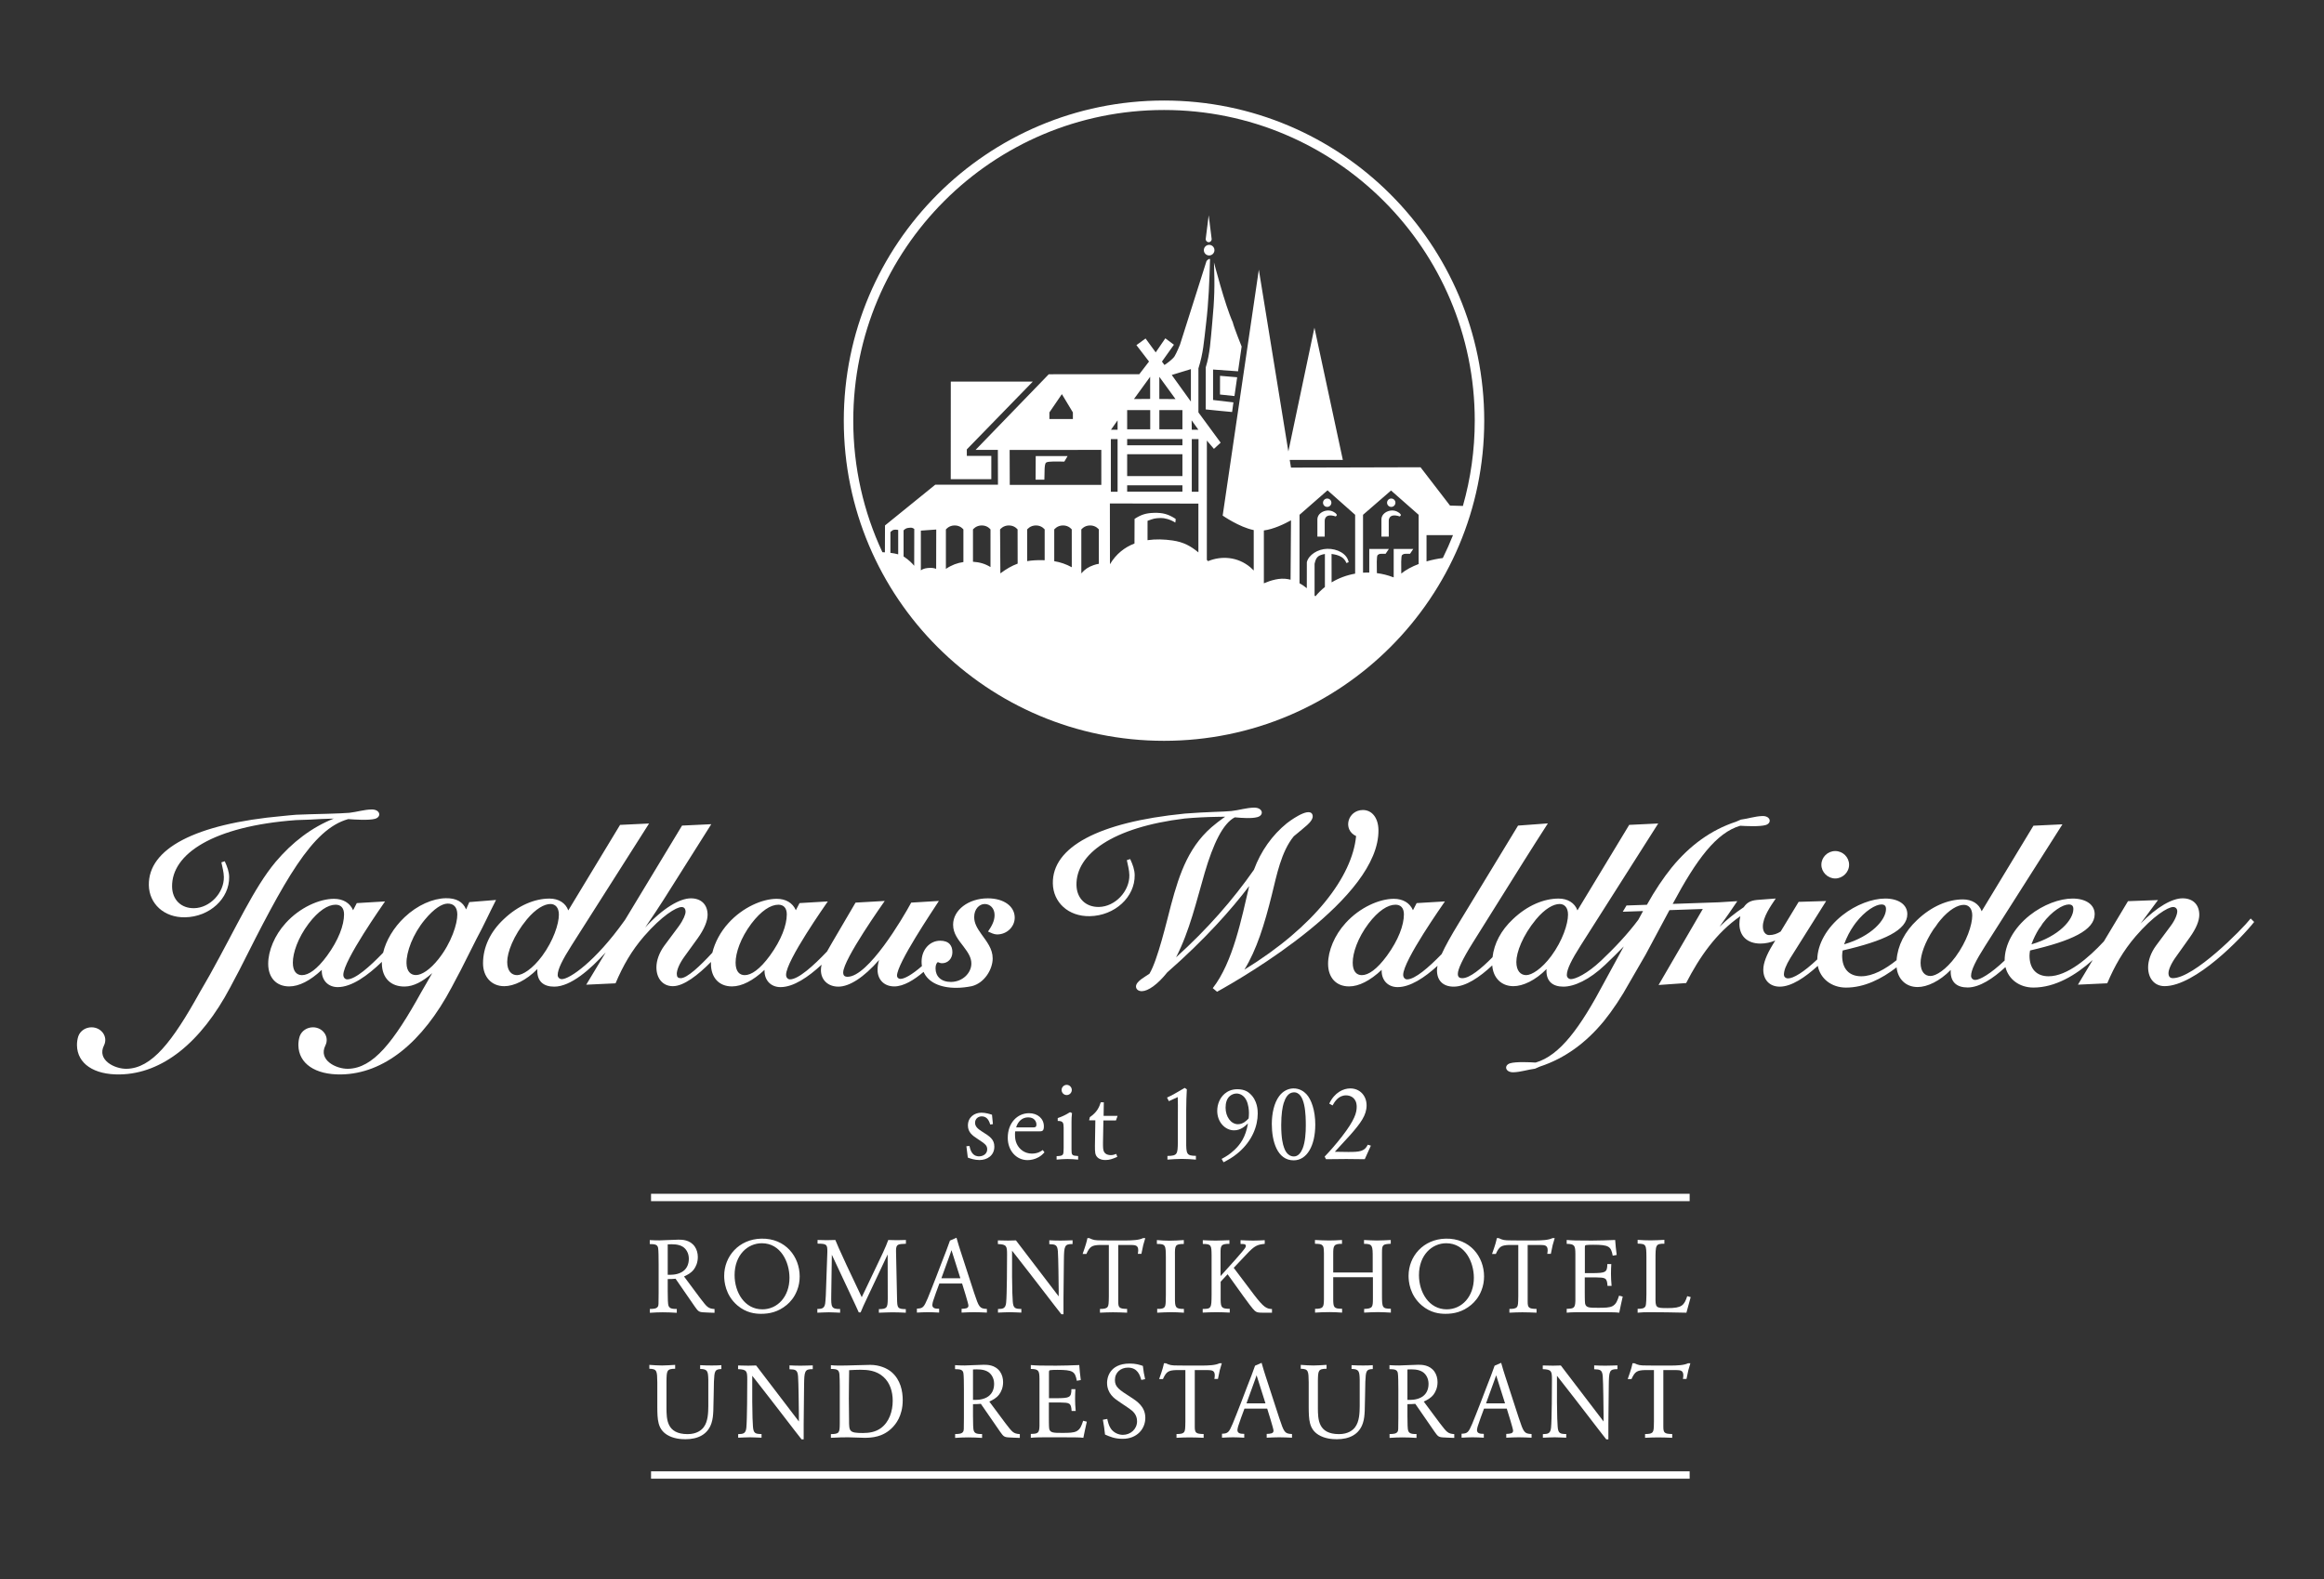 <?xml version="1.0" encoding="utf-8"?>
<!-- Generator: Adobe Illustrator 15.1.0, SVG Export Plug-In . SVG Version: 6.00 Build 0)  -->
<svg version="1.2" baseProfile="tiny" id="Ebene_1" xmlns="http://www.w3.org/2000/svg" xmlns:xlink="http://www.w3.org/1999/xlink"
	 x="0px" y="0px" width="362.879px" height="246.647px" viewBox="0 0 362.879 246.647" xml:space="preserve">
<rect x="0" y="0" width="362.879" height="246.647" fill="#333333" stroke="none"/>
<path fill="#FFFFFF" d="M216.581,78.516c0-0.361,0.293-0.654,0.655-0.654c0.36,0,0.654,0.293,0.654,0.654s-0.294,0.654-0.654,0.654
	C216.874,79.17,216.581,78.877,216.581,78.516 M218.693,80.323c0.013,0.1,0.164,0.08-0.123,0.336
	c-1.832-0.606-1.724,0.713-1.724,0.713v2.438h-1.144v-2.744c0.027-0.759,0.805-1.31,1.626-1.337
	C217.908,79.709,218.467,80.003,218.693,80.323 M208.691,80.323c0.015,0.1,0.166,0.08-0.121,0.336
	c-1.832-0.606-1.724,0.713-1.724,0.713v2.438h-1.144v-2.744c0.027-0.759,0.805-1.31,1.625-1.337
	C207.908,79.709,208.467,80.003,208.691,80.323 M206.581,78.516c0-0.361,0.293-0.654,0.653-0.654c0.362,0,0.655,0.293,0.655,0.654
	s-0.293,0.654-0.655,0.654C206.874,79.17,206.581,78.877,206.581,78.516 M166.7,71.23l-0.508,0.861c-0.988,0-2.535-0.086-2.85,0.158
	c-0.321,0.248-0.214,1.693-0.271,2.667h-1.368l0.019-3.683L166.7,71.23z M190.5,58.695l2.676,0.225l-0.422,2.935l-2.26-0.238
	L190.5,58.695z M187.974,39.071c0-0.457,0.37-0.828,0.827-0.828s0.827,0.371,0.827,0.828s-0.37,0.827-0.827,0.827
	S187.974,39.528,187.974,39.071 M189.555,40.984c0,0,1.702,6.607,2.929,9.336c0.191,0.832,1.39,3.802,1.39,3.802l-0.562,3.869
	l-3.898-0.276v4.757l3.178,0.372l-0.207,1.505c0,0-3.335-0.31-4.122-0.405l0.009-6.58c0.672-2.143,0.754-4.241,1.015-6.979
	C189.632,46.733,189.693,44.649,189.555,40.984 M189.187,37.267c0.055,0.264-0.137,0.529-0.404,0.561
	c-0.293,0.034-0.571-0.27-0.512-0.559l0.459-3.644L189.187,37.267z M161.27,59.595l-10.308,10.594l0.003,1.017h3.823v3.63h-6.335
	l0.008-15.24H161.27z M222.745,83.581v4.098c0.833-0.239,1.698-0.42,2.544-0.526c0.576-1.166,1.105-2.359,1.588-3.575
	L222.745,83.581z M137.783,86.246l0.39,0.02l0.015-4.201l7.846-6.361h9.793l-0.017-5.445h-3.472l11.42-11.806l14.135-0.009
	l1.519-1.979l-1.967-2.562l1.428-1.036l1.584,2.169l1.501-2.196l1.343,1.001l-1.871,2.629l0.391,0.536
	c0.182-0.101,1.276-0.874,1.579-1.36c0.308-0.493,0.842-1.8,0.842-1.8l4.14-13.054c0.063-0.147,0.532-0.524,0.556-0.271
	c-0.104,3.461-0.207,6.599-0.635,10.161c-0.326,2.737-0.408,4.407-1.177,6.854v0.545v6.332l3.471,4.725l-1.05,0.966l-1.102-1.292
	l-0.004,18.644l0.196,0.184c2.048-0.848,4.603-0.714,6.591,0.958c0.192,0.162,0.371,0.329,0.534,0.499V82.79
	c-2.256-0.452-4.849-2.265-4.849-2.265l5.646-38.406l4.611,28.39l4.07-19.334l4.437,20.656h-8.293l0.196,1.2l20.227-0.053
	l4.604,5.984l2.012,0.057c1.206-4.232,1.851-8.699,1.851-13.318c0-26.798-21.724-48.521-48.521-48.521s-48.521,21.723-48.521,48.521
	C133.232,73.045,134.863,80.007,137.783,86.246 M221.512,88.09v-7.688l-4.308-3.792l-4.375,3.792v9.043
	c0.324-0.022,0.648-0.029,0.975-0.022l0.001-3.689l3.058,0.003l-0.51,0.756c-0.988,0-0.899-0.035-1.231,0.186
	c-0.204,0.138-0.14,1.705-0.132,2.833c0.847,0.108,1.685,0.314,2.49,0.622l0.135,0.044l0.002-4.443l3.056,0.003l-0.507,0.756
	c-0.988,0-0.9-0.035-1.232,0.186c-0.193,0.129-0.146,1.701-0.134,2.899C219.51,88.996,220.457,88.492,221.512,88.09 M211.597,89.593
	v-9.191l-4.312-3.823l-4.371,3.823v10.691c0.405,0.223,0.78,0.484,1.136,0.772l0.005-4.059c0.274-1.139,1.699-2.059,3.185-2.092
	c1.539-0.034,3.1,0.75,3.347,2.092c-0.181,0.089-0.373,0.13-0.39,0.098c-0.053-0.253-0.217-0.437-0.315-0.551
	c-0.253-0.298-0.511-0.42-0.827-0.56c-0.418-0.186-1.14-0.274-1.14-0.274l0.007,4.438C209.042,90.284,210.295,89.824,211.597,89.593
	 M201.514,90.54l0.068-9.275c-1.093,0.603-2.751,1.392-4.237,1.582v8.256c1.057-0.452,2.469-0.9,3.764-0.65
	C201.248,90.478,201.382,90.507,201.514,90.54 M139.032,86.343c0.421,0.053,0.839,0.127,1.217,0.234v-3.811
	c0,0-0.517-0.103-0.804,0.022c-0.185,0.081-0.41,0.315-0.41,0.315L139.032,86.343z M141.088,86.913l0.148,0.093
	c0.687,0.47,1.174,0.95,1.51,1.358l0.012-5.754c-0.328-0.189-0.341-0.241-0.956-0.159c-0.304,0.041-0.488,0.161-0.714,0.381V86.913z
	 M143.787,89.074c0.409-0.295,0.897-0.369,1.474-0.382c0.372-0.009,0.674,0.058,0.914,0.154l0.014-6.143l-2.403,0.171
	L143.787,89.074z M147.696,88.85c0.891-0.602,1.798-0.937,2.734-1.067v-5.09c0,0-0.441-0.628-1.359-0.628
	c-0.917,0-1.375,0.63-1.375,0.63V88.85z M151.925,87.735c1.045,0.065,1.918,0.324,2.734,0.832l0.001-5.875
	c0,0-0.442-0.628-1.359-0.628s-1.376,0.63-1.376,0.63V87.735z M156.202,89.548c0.933-0.694,1.794-1.188,2.698-1.518l-0.01-5.338
	c0,0-0.442-0.628-1.359-0.628s-1.375,0.63-1.375,0.63L156.202,89.548z M160.384,87.64c0.7-0.119,1.453-0.165,2.299-0.152
	l0.436,0.012v-4.807c0,0-0.442-0.628-1.359-0.628s-1.376,0.63-1.376,0.63V87.64z M164.614,87.646
	c0.986,0.164,1.851,0.465,2.739,0.949l-0.005-5.903c0,0-0.442-0.628-1.359-0.628s-1.375,0.63-1.375,0.63V87.646z M168.835,89.553
	c0.615-0.686,1.088-0.988,1.928-1.29c0.282-0.101,0.558-0.167,0.817-0.205l-0.002-5.365c0,0-0.442-0.628-1.359-0.628
	s-1.376,0.63-1.376,0.63v6.849c-0.325-0.228-0.644-0.441-0.95-0.631C168.202,89.104,168.507,89.313,168.835,89.553 M173.314,88.125
	c0.966-1.628,2.306-2.654,3.828-3.238c0.019-1.446,0.015-3.847,0.015-3.847c1.046-0.675,1.805-0.91,3.049-0.941
	c1.362-0.037,2.219,0.203,3.363,0.941c0.016,0.282-0.055,0.579-0.055,0.579c-0.774-0.507-1.712-0.731-2.264-0.716
	c-0.992,0.028-1.132,0.104-2.066,0.441l-0.002,3.022c1.272-0.183,2.603-0.142,3.908,0.046c1.747,0.252,2.876,0.902,4.034,1.864
	v-7.624l-13.821-0.018L173.314,88.125z M205.264,93.002l0.13,0.136c0.441-0.543,0.939-1.028,1.481-1.456v-5.161
	c0,0-0.716,0.104-1.047,0.387c-0.38,0.324-0.439,0.666-0.564,1.148V93.002z M182.962,58.564l2.989,4.157V57.65L182.962,58.564z
	 M181.022,62.313l2.529,0.018l-2.529-3.477V62.313z M173.47,67.121h1.034V65.65L173.47,67.121z M186.066,65.65l0.024,1.471h1.034
	L186.066,65.65z M186.09,76.8h1.052v-8.218h-1.052V76.8z M173.453,76.8h1.052v-8.218h-1.052V76.8z M176,76.782h8.628v-0.981H176
	V76.782z M176,67.049h3.601v-2.995H176V67.049z M181.027,67.049h3.601v-2.995h-3.601V67.049z M176,69.545h8.628v-0.979H176V69.545z
	 M176,74.358h8.628v-3.422H176V74.358z M171.962,70.265l-14.313,0.01l0.02,5.452l14.296-0.001L171.962,70.265z M179.589,62.303
	v-3.458l-2.529,3.478L179.589,62.303z M163.857,65.444h3.668v-1.032l-1.719-2.855l-1.949,2.855V65.444z M181.753,15.7
	c27.616,0,50.002,22.386,50.002,50.001c0,27.616-22.386,50.002-50.002,50.002c-27.615,0-50.001-22.386-50.001-50.002
	C131.752,38.086,154.138,15.7,181.753,15.7"/>
<path fill="#FFFFFF" d="M284.397,135.061c0-1.18,0.978-2.142,2.164-2.142c1.186,0,2.165,0.962,2.165,2.142
	c0,1.183-1.021,2.142-2.165,2.142C285.371,137.202,284.397,136.2,284.397,135.061"/>
<path fill="#FFFFFF" d="M52.111,127.849c-1.294,0.027-2.519,0.085-3.719,0.161l-2.162,0.076c-12.977,0.95-19.451,5.303-19.36,10.405
	c0.036,2.038,1.415,3.386,3.435,3.352c2.484-0.043,4.693-2.41,4.65-4.873c-0.014-0.771-0.234-1.535-0.386-2.286l0.524-0.171
	c0.408,0.886,0.674,1.654,0.688,2.443c0.059,3.368-3.038,6.243-6.889,6.31c-3.283,0.057-5.6-2.123-5.651-5.018
	c-0.1-5.662,7.14-9.572,20.927-10.805c0.711-0.064,1.424-0.15,2.053-0.193l2.169-0.078c0,0,5.039-0.112,6.161-0.227
	c1.159-0.128,2.306-0.502,3.474-0.521c1.351-0.023,1.601,1.163,0.518,1.464c-0.947,0.262-3.228,0.115-4.163,0.04
	c-5.665,1.551-9.98,9.591-17.015,23.605c-0.415,0.821-0.974,1.794-1.408,2.659c-4.571,8.644-10.609,13.5-17.245,13.614
	c-4.059,0.07-6.641-1.695-6.691-4.539c-0.009-0.507,0.065-0.986,0.211-1.436c0.305-0.841,1.14-1.385,2.06-1.385
	c1.555,0,2.616,1.49,1.946,2.832c-1.148,2.299,1.691,3.68,3.525,3.648c3.928-0.069,7.143-4.199,11.463-12.001
	c0.511-0.918,1.079-1.821,1.554-2.7c2.053-3.683,3.763-7.063,5.383-10.028c1.621-2.967,3.162-5.539,4.874-7.587
	C45.639,131.539,48.646,129.239,52.111,127.849"/>
<path fill="#FFFFFF" d="M45.726,150.347c0,1.374,0.6,1.953,1.425,1.953c1.037,0,2.37-0.914,3.921-3.032
	c1.796-2.461,2.649-4.78,2.649-6.454c0-1.04-0.527-1.515-1.315-1.515c-1.196,0-2.678,0.931-4.219,2.961
	C46.509,146.495,45.726,148.813,45.726,150.347 M50.242,151.626l0.003-0.148c-1.809,1.694-3.553,2.583-5.092,2.583
	c-2.024,0-3.275-1.389-3.275-3.531c0-2.02,0.997-4.46,2.737-6.367c2.227-2.461,5.295-3.783,7.532-3.783
	c1.415,0,2.493,0.633,2.987,1.783l0.577-1.115l4.414-0.262c-0.316,0.475-6.516,9.249-6.516,11.462c0,0.43,0.277,0.711,0.611,0.711
	c1.272,0,3.528-1.995,5.603-4.163c0.441-1.871,1.608-3.904,3.355-5.548c2.005-1.9,4.42-2.928,6.427-2.963
	c1.613-0.028,2.683,0.547,3.172,1.751l0.505-1.146l4.172-0.333c-1.026,2.001-1.961,4.081-3.041,6.057
	c-0.795,1.551-1.609,3.19-2.478,4.921c-0.415,0.82-0.973,1.793-1.407,2.657c-4.572,8.645-10.61,13.501-17.245,13.615
	c-4.06,0.07-6.642-1.694-6.692-4.54c-0.009-0.507,0.066-0.984,0.211-1.435c0.306-0.84,1.14-1.385,2.061-1.385
	c1.554,0,2.616,1.49,1.946,2.832c-1.148,2.298,1.69,3.68,3.525,3.647c3.927-0.068,7.143-4.198,11.462-12
	c0.512-0.918,1.08-1.823,1.555-2.701l0.138-0.243c-1.516,1.362-2.942,2.073-4.266,2.097c-2.195,0.037-3.557-1.314-3.597-3.581
	c-0.002-0.091-0.001-0.183,0.001-0.274c-2.208,2.132-4.708,3.947-6.888,3.947C51.248,154.171,50.242,153.126,50.242,151.626
	 M63.473,150.432c0.023,1.285,0.657,1.87,1.495,1.855c0.867-0.016,2.151-0.79,3.517-2.52c1.999-2.522,2.948-5.515,2.922-6.97
	c-0.02-1.151-0.594-1.688-1.529-1.672c-0.867,0.015-2.113,0.788-3.521,2.488C64.431,145.915,63.442,148.723,63.473,150.432"/>
<path fill="#FFFFFF" d="M182.832,141.408c1.376-5.156,2.9-9.593,7.08-12.818c0,0,0.435-0.357,1.027-0.778
	c0.122-0.087,0.246-0.173,0.37-0.257l-1.261,0.02c-1.787,0.03-3.453,0.118-5.041,0.26c-11.334,1.374-17.007,5.579-16.922,10.392
	c0.037,2.082,1.446,3.459,3.509,3.423c2.537-0.044,4.793-2.46,4.749-4.975c-0.014-0.786-0.239-1.567-0.394-2.333l0.524-0.171
	c0.416,0.903,0.687,1.686,0.701,2.49c0.061,3.432-3.095,6.361-7.021,6.43c-3.345,0.058-5.706-2.163-5.758-5.113
	c-0.101-5.65,7.062-9.563,20.542-10.903l0.102-0.011c3.568-0.28,5.979-0.267,7.229-0.394c1.181-0.13,2.351-0.512,3.542-0.532
	c1.372-0.024,1.626,1.177,0.527,1.481c-0.896,0.248-2.397,0.136-3.53,0.034c-1.853,0.949-3.368,4.128-4.698,8.652
	c-1.292,4.424-2.349,9.087-4.474,13.212c4.821-4.344,8.895-8.987,12.161-13.678c1.076-2.909,2.842-5.398,5.14-7.264
	c0.132-0.107,3.399-2.625,3.976-1.388c0.285,0.611-0.416,1.313-0.791,1.659c-0.496,0.458-1.216,1.017-2.109,1.772
	c-1.973,2.405-2.676,6.149-3.413,9.097c-1.163,4.7-2.382,8.615-4.293,11.725c10.955-6.722,16.844-14.56,17.442-20.859
	c-2.154-1.006-1.299-4.031,1.017-4.071c1.485-0.026,2.438,1.254,2.472,3.094c0.188,10.652-20.813,22.867-25.199,25.289l-0.672-0.562
	c3.174-4.064,4.52-10.993,5.688-15.946c-2.792,3.668-6.868,8.288-12.799,13.489c-1.507,1.893-2.983,2.914-3.952,2.931
	c-0.475,0.008-0.916-0.24-0.924-0.731c-0.015-0.814,1.539-1.585,2.099-1.993C180.757,149.982,182.197,143.803,182.832,141.408"/>
<path fill="#FFFFFF" d="M114.859,150.347c0,1.374,0.599,1.953,1.425,1.953c1.036,0,2.369-0.914,3.921-3.032
	c1.795-2.461,2.648-4.78,2.648-6.455c0-1.038-0.526-1.514-1.314-1.514c-1.196,0-2.678,0.93-4.22,2.961
	C115.642,146.495,114.859,148.813,114.859,150.347 M79.197,150.237c0,1.404,0.67,2.063,1.537,2.063c0.856,0,2.411-0.958,3.921-2.996
	c1.753-2.382,2.611-4.995,2.611-6.454c0-1.132-0.581-1.661-1.314-1.661c-0.95,0-2.284,0.726-3.673,2.388
	C80.155,146.144,79.197,148.752,79.197,150.237 M155.001,149.688c0,1.674-1.246,3.818-3.243,4.331
	c-0.778,0.157-1.63,0.263-2.437,0.263c-2.598,0-4.413-0.904-5.108-2.492c-1.484,1.261-3.118,2.271-4.577,2.271
	c-1.6,0-2.609-1.077-2.609-2.582c0-0.513,0.078-1.041,0.236-1.545c-2.39,2.727-4.622,4.163-6.361,4.163
	c-1.579,0-2.72-1.021-2.72-2.581c0-0.273,0.036-0.554,0.104-0.845c-2.087,1.933-4.389,3.5-6.414,3.5
	c-1.491,0-2.497-1.045-2.497-2.545l0.002-0.148c-1.808,1.694-3.552,2.583-5.091,2.583c-2.024,0-3.275-1.389-3.275-3.531
	c0-0.097,0.002-0.194,0.007-0.292c-2.022,2.041-4.245,3.787-5.951,3.787c-1.557,0-2.571-1.185-2.571-2.946
	c0-1.059,0.434-2.285,1.238-3.384l2.257-3.034c0.734-1.015,1.056-1.866,1.056-2.249c0-0.511-0.247-0.747-0.611-0.747
	c-0.855,0-3.107,1.388-5.859,4.549c-1.971,2.283-3.289,4.593-4.464,7.364l-4.577,0.215l3.035-5.042
	c-2.396,2.652-5.454,5.347-8.027,5.347c-1.686,0-2.646-0.834-2.646-2.471c0-0.076,0.004-0.168,0.012-0.278
	c-1.742,1.772-3.681,2.677-5.175,2.677c-2.028,0-3.312-1.504-3.312-3.568c0-2.501,1.113-4.911,3.233-6.895
	c2.262-2.159,4.843-3.22,7.148-3.22c1.406,0,2.517,0.682,2.931,1.849l8.084-13.359l4.53-0.216l-12.092,19.027
	c-1.457,2.288-2.177,3.751-2.177,4.642c0,0.355,0.28,0.638,0.648,0.638c1.205,0,5.198-2.714,9.729-9.063l0.155-0.218l8.885-14.701
	l4.565-0.216l-7.463,11.823c-0.7,1.102-1.654,2.543-2.861,4.313c2.806-3.054,5.412-4.557,7.142-4.557
	c1.633,0,2.608,1.002,2.608,2.582c0,0.927-0.52,2.228-1.532,3.637l-2.037,2.815c-0.875,1.19-1.242,2.192-1.242,2.762
	c0,0.49,0.192,0.675,0.611,0.675c1.005,0,3.024-1.896,4.942-3.981c0.383-1.582,1.254-3.248,2.518-4.632
	c2.227-2.461,5.295-3.783,7.532-3.783c1.415,0,2.493,0.633,2.987,1.783l0.577-1.115l4.414-0.262
	c-0.317,0.475-6.517,9.249-6.517,11.462c0,0.43,0.278,0.711,0.611,0.711c1.309,0,3.662-2.114,5.785-4.355
	c0.211-0.394,0.451-0.81,0.712-1.25l3.739-6.381l4.558-0.259c-0.203,0.297-6.486,9.14-6.486,11.169c0,0.466,0.206,0.673,0.685,0.673
	c3.21,0,8.595-9.089,9.932-11.582l4.325-0.261c-0.995,1.553-6.541,9.75-6.541,11.682c0,0.267,0.225,0.491,0.537,0.491
	c0.621,0,1.781-0.631,3.354-1.999c-0.035-0.219-0.052-0.448-0.052-0.686c0-1.88,1.281-3.276,2.904-3.276
	c0.644,0,1.171,0.171,1.506,0.55c0.266,0.312,0.404,0.722,0.4,1.264c-0.007,0.982-0.705,1.703-1.609,1.703
	c-0.24,0-0.456-0.083-0.67-0.18c-0.227,0.191-0.349,0.481-0.349,0.999c0,1.215,0.853,2.101,2.388,2.101
	c1.827,0,3.201-1.395,3.201-2.868c0-0.921-0.459-1.657-1.238-2.685c-0.789-1.025-1.611-1.997-1.611-3.386
	c0-2.303,2.42-4.117,5.421-4.117c2.467,0,4.199,1.217,4.199,3.021c0,1.404-1.205,2.618-2.756,2.618
	c-0.473,0-0.988-0.263-1.413-0.452c0.521-0.773,1.025-1.599,1.025-2.568c0-1.072-0.708-1.734-1.537-1.734
	c-0.846,0-1.647,0.787-1.647,2.026c0,0.966,0.432,1.707,1.133,2.692C154.071,147.059,155.001,148.178,155.001,149.688"/>
<path fill="#FFFFFF" d="M289.773,144.117l-0.319,0.438C289.559,144.403,289.665,144.258,289.773,144.117 M299.889,150.371
	c0,1.406,0.67,2.063,1.537,2.063c0.854,0,2.41-0.958,3.921-2.996c1.753-2.383,2.609-4.995,2.609-6.455c0-1.131-0.58-1.66-1.313-1.66
	c-0.948,0-2.284,0.726-3.672,2.387c-0.12,0.144-0.236,0.29-0.349,0.434c-0.214,0.335-0.464,0.67-0.728,1.012
	C300.521,147.22,299.889,149.166,299.889,150.371 M304.589,151.761c0-0.076,0.005-0.169,0.013-0.279
	c-1.742,1.773-3.682,2.677-5.175,2.677c-1.863,0-3.1-1.269-3.287-3.076c-2.371,1.833-5.066,3.162-7.889,3.162
	c-2.267,0-4.021-1.385-4.414-3.396c-1.98,1.806-4.126,3.25-5.936,3.25c-1.568,0-2.572-1.047-2.572-2.655
	c0-1.028,0.516-2.327,1.41-3.8l0.457-0.755c-0.719,0.307-1.499,0.481-2.322,0.481c-2.022,0-3.275-1.167-3.275-3.057
	c0-0.414,0.041-0.816,0.144-1.218c-3.774,2.588-6.411,6.446-8.462,10.442l-4.305,0.304l6.906-11.872l-5.207,0.18l-3.72,6.946
	l-2.534,4.379c-1.248,2.269-2.621,4.314-3.942,5.951c-2.793,3.419-6.116,5.872-10.048,7.16l-0.754,0.329
	c-1.115,0.141-2.217,0.52-3.342,0.558c-1.303,0.045-1.562-1.103-0.521-1.41c0.9-0.266,3.07-0.164,3.966-0.107
	c3.791-1.11,6.927-5.385,10.763-12.629l2.504-4.598l0.496-0.912c-0.945,0.985-1.928,1.938-2.918,2.881
	c-2.474,2.354-4.848,3.401-6.509,3.401c-1.685,0-2.646-0.834-2.646-2.472c0-0.076,0.004-0.168,0.013-0.278
	c-1.742,1.772-3.683,2.676-5.175,2.676c-1.922,0-3.176-1.348-3.301-3.246c-1.97,1.846-4.133,3.32-6.023,3.32
	c-1.624,0-2.609-0.92-2.609-2.545c0-0.213,0.029-0.45,0.086-0.71c-2.037,1.853-4.264,3.328-6.229,3.328
	c-1.491,0-2.497-1.044-2.497-2.545l0.003-0.148c-1.809,1.695-3.553,2.583-5.092,2.583c-2.025,0-3.274-1.389-3.274-3.532
	c0-2.018,0.995-4.46,2.736-6.365c2.228-2.463,5.295-3.784,7.532-3.784c1.414,0,2.492,0.633,2.986,1.783l0.577-1.115l4.414-0.263
	c-0.317,0.476-6.517,9.249-6.517,11.464c0,0.429,0.277,0.711,0.611,0.711c1.229,0,3.379-1.865,5.395-3.948
	c0.58-1.287,1.488-2.894,2.676-4.842l9.252-15.226l4.658-0.344c-1.262,1.95-2.501,3.914-3.742,5.877l-8.029,12.835
	c-1.569,2.51-2.289,4.082-2.289,4.79c0,0.458,0.196,0.673,0.721,0.673c1.129,0,2.938-1.49,4.697-3.276
	c0.248-2.154,1.33-4.207,3.178-5.936c2.262-2.161,4.843-3.221,7.148-3.221c1.406,0,2.518,0.682,2.932,1.849l8.082-13.359
	l4.531-0.217l-12.092,19.028c-1.457,2.288-2.178,3.751-2.178,4.641c0,0.356,0.279,0.639,0.648,0.639
	c0.685,0,2.502-0.808,4.693-2.877c2.061-1.946,4.112-4.104,5.816-6.39l0.744-1.364l-3.166,0.108l0.582-0.977l3.186-0.11
	c1.229-2.215,2.572-4.21,3.865-5.813c2.794-3.42,6.117-5.872,10.047-7.16l0.756-0.329c1.116-0.142,2.217-0.521,3.342-0.559
	c1.303-0.046,1.563,1.103,0.521,1.41c-0.899,0.266-3.071,0.164-3.965,0.107c-3.717,1.088-6.805,5.217-10.539,12.205l7.193-0.249
	l2.897-0.179c-0.906,1.343-1.824,2.678-2.778,3.987c1.172-1.132,2.426-2.137,3.773-3.036c0.617-0.905,1.31-1.099,2.475-1.174
	l2.53-0.188c-0.782,1.16-2.013,2.893-2.013,4.378c0,0.917,0.512,1.332,0.981,1.332c0.683,0,1.277-0.218,1.802-0.558l2.807-4.631
	l4.297-0.13l-5.604,8.922c-0.663,1.091-0.995,1.911-0.995,2.598c0,0.274,0.235,0.563,0.648,0.563c0.82,0,2.414-0.929,4.56-2.965
	c0.052-2.372,1.436-4.91,3.915-6.885c2.111-1.676,4.688-2.62,6.687-2.62c2.051,0,3.46,0.918,3.46,2.435
	c0,2.513-3.62,4.176-10.094,5.677c-0.036,0.255-0.083,0.514-0.083,0.796c0,2.096,1.113,3.232,2.979,3.232
	c1.787,0,3.729-1.077,5.518-2.51c0.168-2.278,1.265-4.456,3.209-6.275c2.262-2.159,4.844-3.22,7.147-3.22
	c1.407,0,2.519,0.681,2.933,1.848l8.083-13.359l4.529-0.215l-12.092,19.026c-1.456,2.288-2.176,3.752-2.176,4.643
	c0,0.355,0.279,0.637,0.646,0.637c0.713,0,2.399-0.947,4.595-3.033c-0.001-2.452,1.389-5.048,3.915-7.061
	c2.111-1.676,4.688-2.62,6.686-2.62c2.051,0,3.46,0.918,3.46,2.435c0,2.513-3.62,4.176-10.093,5.677
	c-0.037,0.255-0.084,0.514-0.084,0.796c0,2.096,1.114,3.232,2.979,3.232c2.913,0,6.23-2.858,8.635-5.452l3.764-6.279l4.686-0.173
	l-2.715,3.663c2.58-2.637,4.945-3.935,6.553-3.935c1.634,0,2.609,1.001,2.609,2.581c0,0.926-0.483,2.118-1.458,3.488l-2.11,2.964
	c-0.88,1.194-1.242,2.16-1.242,2.653c0,0.56,0.264,0.782,0.686,0.782c3.269,0,10.729-7.521,12.147-9.315l0.545,0.537
	c-1.876,2.397-9.19,10.027-13.988,10.027c-1.557,0-2.571-1.184-2.571-2.945c0-1.059,0.434-2.285,1.238-3.384l2.259-3.037
	c0.759-1.001,1.055-1.894,1.055-2.319c0-0.407-0.259-0.673-0.648-0.673c-0.818,0-3.108,1.387-5.858,4.584
	c-1.929,2.248-3.273,4.607-4.427,7.328l-4.577,0.216l2.309-3.851c-2.68,2.396-5.876,4.302-9.257,4.302
	c-2.191,0-3.903-1.295-4.369-3.198c-1.934,1.779-4.044,3.186-5.903,3.186C305.55,154.231,304.589,153.397,304.589,151.761
	 M318.959,144.209c-0.13,0.241-0.346,0.539-0.607,0.891c-0.438,0.704-0.833,1.502-1.154,2.39c4.31-1.259,6.546-3.846,6.546-5.517
	c0-0.495-0.234-0.711-0.722-0.711C322.119,141.262,320.417,142.272,318.959,144.209 M293.766,141.262
	c-0.89,0-2.553,0.979-3.993,2.855c-0.108,0.141-0.214,0.286-0.319,0.438c-0.578,0.829-1.104,1.809-1.512,2.935
	c4.309-1.259,6.546-3.846,6.546-5.517C294.488,141.478,294.251,141.262,293.766,141.262 M236.769,150.236
	c0,1.406,0.67,2.063,1.537,2.063c0.856,0,2.412-0.958,3.922-2.996c1.753-2.382,2.609-4.994,2.609-6.454
	c0-1.132-0.58-1.661-1.313-1.661c-0.949,0-2.284,0.727-3.672,2.387C237.728,146.144,236.769,148.752,236.769,150.236
	 M211.218,150.347c0,1.374,0.6,1.953,1.426,1.953c1.035,0,2.369-0.914,3.921-3.032c1.795-2.461,2.647-4.781,2.647-6.454
	c0-1.04-0.525-1.515-1.313-1.515c-1.196,0-2.679,0.931-4.22,2.961C212.001,146.495,211.218,148.813,211.218,150.347"/>
<path fill="#FFFFFF" d="M101.392,213.774c1.211,0.031,1.211,0.351,1.243,2.119v3.887c0.015,1.928,0.047,3.395,1.529,4.317
	c0.988,0.605,2.135,0.686,2.868,0.686c1.959,0,3.489-0.749,4.062-2.517c0.207-0.622,0.255-1.259,0.287-1.912
	c0.032-0.718,0.079-3.904,0.096-4.557c0.079-1.673,0.127-1.944,1.162-1.976v-0.605c-0.525,0.048-1.051,0.048-1.577,0.048
	c-0.573,0-1.147-0.015-1.736-0.048v0.589c1.163,0.017,1.242,0.352,1.274,1.705v4.11c-0.016,0.988-0.032,2.391-0.733,3.299
	c-0.334,0.444-1.083,1.066-2.501,1.066c-3.282,0-3.282-2.342-3.298-4.046v-4.238c0.032-1.625,0.032-1.911,1.355-1.928v-0.604
	c-0.685,0.031-1.37,0.095-2.039,0.095c-0.67,0-1.323-0.048-1.992-0.095V213.774z"/>
<path fill="#FFFFFF" d="M115.246,213.838c1.37,0.048,1.434,0.319,1.434,1.625c0,1.29-0.016,6.342-0.144,7.536
	c-0.095,0.907-0.493,0.972-1.274,0.987v0.558c0.621-0.016,1.227-0.063,1.848-0.063c0.605,0,1.147,0.048,1.8,0.063v-0.573
	c-0.988,0-1.258-0.128-1.338-1.147c-0.064-0.749-0.08-1.561-0.112-3.887v-4.063l0.701,0.893c1.307,1.656,2.804,3.615,3.585,4.62
	c0.955,1.259,1.8,2.342,2.342,3.043c0.493,0.62,0.7,0.892,1.067,1.368h0.335v-2.5l0.063-5.942c0.032-2.215,0.08-2.533,1.354-2.518
	v-0.589c-0.637,0.016-1.258,0.047-1.88,0.047c-0.589,0-1.178-0.015-1.752-0.047v0.605c0.924,0.031,1.259,0.079,1.338,1.115
	c0.08,1.052,0.112,4.731,0.128,6.006v1.036l-6.675-8.747c-0.414,0.017-0.813,0.031-1.211,0.031c-0.542,0-0.972-0.015-1.609-0.031
	V213.838z"/>
<path fill="#FFFFFF" d="M132.542,218.426c0-1.481,0.032-2.946,0.048-4.428c0.589-0.032,1.163-0.064,1.736-0.064
	c1.116,0,2.486,0.097,3.617,1.115c1.035,0.924,1.449,2.326,1.449,3.729c0,1.625-0.541,3.313-1.848,4.27
	c-0.828,0.605-1.816,0.765-2.804,0.765c-2.166,0-2.166-0.271-2.166-2.071L132.542,218.426z M129.738,213.806
	c1.004,0,1.275,0.145,1.338,0.877c0.032,0.207,0.048,1.449,0.048,1.736v5.879c-0.016,1.481-0.048,1.657-1.386,1.688v0.574
	c0.876-0.063,2.278-0.08,2.677-0.08c0.414,0,2.182,0.08,2.549,0.08c1.115,0,2.947-0.08,4.444-1.674
	c0.351-0.382,1.546-1.655,1.546-4.206c0-1.417-0.335-3.17-1.737-4.381c-0.701-0.604-1.912-1.13-3.329-1.13
	c-1.466,0.016-3.378,0.111-4.812,0.111c-0.525,0-0.987-0.018-1.338-0.064V213.806z"/>
<path fill="#FFFFFF" d="M151.928,213.886c0.749-0.031,1.689-0.063,2.39,0.399c0.414,0.271,0.908,0.891,0.908,1.847
	c0,0.94-0.383,1.705-1.163,2.119c-0.797,0.431-1.737,0.398-2.135,0.382V213.886z M149.124,213.838
	c0.685,0.017,1.211,0.017,1.306,0.621c0.064,0.334,0.08,1.515,0.08,2.565v4.461c0,1.896-0.016,1.928-0.111,2.103
	c-0.191,0.351-0.686,0.383-1.259,0.383v0.605c0.653-0.048,1.338-0.08,2.007-0.08c0.733,0,1.466,0.032,2.199,0.08v-0.605
	c-0.924,0.016-1.275-0.128-1.354-0.781c-0.032-0.223-0.048-0.461-0.064-2.007v-1.88c0.494,0,0.669,0,1.227-0.048l3.026,4.382
	c0.463,0.637,0.574,0.812,1.259,0.859c0.271,0.032,1.482,0.063,1.8,0.08v-0.59c-1.019-0.08-1.147-0.271-2.262-1.72l-2.501-3.362
	c0.558-0.271,1.067-0.51,1.529-1.099c0.319-0.431,0.622-1.068,0.622-1.944c0-0.557-0.144-1.162-0.494-1.656
	c-0.765-1.052-1.976-1.052-2.533-1.052c-0.478,0-2.549,0.111-2.963,0.111c-0.51,0-1.004-0.016-1.514-0.048V213.838z"/>
<path fill="#FFFFFF" d="M160.955,213.806c1.242,0.017,1.338,0.287,1.354,1.547v7.359c-0.032,1.163-0.287,1.211-1.354,1.243v0.605
	c0.669-0.08,1.848-0.08,2.836-0.08c3.919,0,4.811,0,5.368,0.08c0.223-1.067,0.271-1.339,0.542-2.518l-0.573-0.144
	c-0.255,0.765-0.43,1.322-1.036,1.641c-0.478,0.239-1.179,0.255-2.215,0.255c-1.386,0-1.927,0-2.055-0.685
	c-0.047-0.335-0.047-1.514-0.047-1.879v-2.184h1.768c1.434,0.032,1.705,0.032,1.784,1.322h0.638
	c-0.064-0.765-0.096-1.258-0.096-1.88c0-0.51,0.016-1.02,0.048-1.529h-0.622c0,1.338-0.334,1.386-2.182,1.418h-1.322v-3.967
	c0-0.382,0.048-0.382,0.207-0.414c0.255-0.032,0.526-0.048,1.099-0.048c2.454,0,2.772,0.255,3.043,1.704l0.621-0.111
	c-0.143-1.068-0.159-1.354-0.239-2.342c-1.29,0.048-2.421,0.095-3.632,0.095c-2.469,0-2.947-0.015-3.935-0.095V213.806z"/>
<path fill="#FFFFFF" d="M172.208,221.739c0.175,0.974,0.223,1.275,0.335,2.312c0.764,0.334,1.497,0.668,2.756,0.668
	c2.246,0,3.536-1.562,3.536-3.266c0-1.736-1.242-2.58-2.342-3.281c-1.736-1.115-2.405-1.545-2.405-2.629
	c0-1.21,0.924-1.944,2.039-1.944c1.513,0,1.864,1.195,2.087,1.928l0.59-0.127c-0.192-0.876-0.239-1.131-0.351-2.07
	c-0.574-0.191-1.131-0.366-2.039-0.366c-3.282,0-3.553,2.389-3.553,2.994c0,1.688,1.147,2.47,1.832,2.931
	c0.255,0.176,1.402,0.941,1.625,1.1c0.606,0.415,1.227,0.972,1.227,1.991c0,1.228-1.02,2.119-2.214,2.119
	c-0.654,0-1.418-0.303-1.88-0.971c-0.319-0.463-0.446-1.021-0.558-1.515L172.208,221.739z"/>
<path fill="#FFFFFF" d="M190.427,212.914c-0.654,0.318-1.608,0.351-2.772,0.366h-2.07l-1.673-0.016c-1.004,0-1.243-0.048-1.88-0.351
	h-0.287c-0.127,0.59-0.207,0.94-0.749,2.47h0.59c0.526-1.163,0.86-1.354,2.071-1.402h1.433v7.998
	c-0.015,1.146-0.031,1.434-0.189,1.672c-0.207,0.287-0.639,0.319-1.195,0.319v0.589c0.669-0.031,1.354-0.063,2.023-0.063
	c0.732,0,1.481,0.032,2.213,0.063v-0.589c-1.225-0.017-1.385-0.191-1.385-1.163v-8.826h1.992c0.652,0.017,1.131,0.032,1.131,0.829
	c0,0.19-0.033,0.366-0.064,0.557h0.559c0.238-1.258,0.318-1.528,0.604-2.453H190.427z"/>
<path fill="#FFFFFF" d="M197.595,219.176h-2.963l1.386-3.824l0.19-0.558L197.595,219.176z M195.97,213.297
	c-0.414,1.194-0.686,1.863-1.307,3.457l-0.796,2.087c-0.573,1.466-1.052,2.708-1.387,3.505c-0.589,1.37-0.731,1.545-1.672,1.577
	v0.621c0.604-0.032,1.147-0.063,1.72-0.063c0.574,0,1.163,0.031,1.753,0.063v-0.605c-0.397,0-1.067,0.016-1.067-0.589
	c0-0.175,0.096-0.51,0.127-0.622c0.207-0.686,0.67-1.896,0.972-2.724h3.553c0.159,0.493,0.988,3.153,0.988,3.44
	c0,0.462-0.462,0.479-1.067,0.51v0.59c0.701-0.032,1.307-0.063,1.943-0.063c0.669,0,1.338,0.031,2.008,0.063v-0.573
	c-1.148-0.048-1.242-0.255-1.992-2.501l-2.135-6.563c-0.254-0.797-0.318-0.989-0.621-2.056L195.97,213.297z"/>
<path fill="#FFFFFF" d="M203.105,213.774c1.211,0.031,1.211,0.351,1.242,2.119v3.887c0.016,1.928,0.047,3.395,1.528,4.317
	c0.989,0.605,2.136,0.686,2.868,0.686c1.96,0,3.489-0.749,4.063-2.517c0.207-0.622,0.256-1.259,0.287-1.912
	c0.032-0.718,0.08-3.904,0.096-4.557c0.08-1.673,0.127-1.944,1.162-1.976v-0.605c-0.525,0.048-1.051,0.048-1.576,0.048
	c-0.574,0-1.146-0.015-1.736-0.048v0.589c1.162,0.017,1.242,0.352,1.273,1.705v4.11c-0.016,0.988-0.031,2.391-0.732,3.299
	c-0.334,0.444-1.083,1.066-2.501,1.066c-3.282,0-3.282-2.342-3.297-4.046v-4.238c0.03-1.625,0.03-1.911,1.354-1.928v-0.604
	c-0.687,0.031-1.371,0.095-2.041,0.095c-0.668,0-1.321-0.048-1.99-0.095V213.774z"/>
<path fill="#FFFFFF" d="M219.762,213.886c0.749-0.031,1.688-0.063,2.39,0.399c0.414,0.271,0.908,0.891,0.908,1.847
	c0,0.94-0.382,1.705-1.163,2.119c-0.797,0.431-1.735,0.398-2.135,0.382V213.886z M216.958,213.838
	c0.686,0.017,1.211,0.017,1.306,0.621c0.063,0.334,0.081,1.515,0.081,2.565v4.461c0,1.896-0.018,1.928-0.112,2.103
	c-0.19,0.351-0.685,0.383-1.259,0.383v0.605c0.652-0.048,1.338-0.08,2.007-0.08c0.733,0,1.466,0.032,2.199,0.08v-0.605
	c-0.925,0.016-1.274-0.128-1.354-0.781c-0.031-0.223-0.048-0.461-0.063-2.007v-1.88c0.493,0,0.669,0,1.227-0.048l3.027,4.382
	c0.461,0.637,0.573,0.812,1.258,0.859c0.271,0.032,1.481,0.063,1.8,0.08v-0.59c-1.019-0.08-1.146-0.271-2.262-1.72l-2.501-3.362
	c0.558-0.271,1.067-0.51,1.53-1.099c0.318-0.431,0.621-1.068,0.621-1.944c0-0.557-0.145-1.162-0.494-1.656
	c-0.766-1.052-1.975-1.052-2.533-1.052c-0.479,0-2.549,0.111-2.963,0.111c-0.51,0-1.004-0.016-1.514-0.048V213.838z"/>
<path fill="#FFFFFF" d="M235.001,219.176h-2.963l1.387-3.824l0.191-0.558L235.001,219.176z M233.376,213.297
	c-0.414,1.194-0.684,1.863-1.306,3.457l-0.797,2.087c-0.573,1.466-1.051,2.708-1.386,3.505c-0.59,1.37-0.733,1.545-1.672,1.577
	v0.621c0.604-0.032,1.146-0.063,1.72-0.063s1.163,0.031,1.753,0.063v-0.605c-0.398,0-1.068,0.016-1.068-0.589
	c0-0.175,0.096-0.51,0.129-0.622c0.207-0.686,0.668-1.896,0.971-2.724h3.553c0.159,0.493,0.988,3.153,0.988,3.44
	c0,0.462-0.463,0.479-1.068,0.51v0.59c0.702-0.032,1.307-0.063,1.944-0.063c0.669,0,1.338,0.031,2.007,0.063v-0.573
	c-1.146-0.048-1.242-0.255-1.992-2.501l-2.134-6.563c-0.255-0.797-0.319-0.989-0.621-2.056L233.376,213.297z"/>
<path fill="#FFFFFF" d="M240.893,213.838c1.37,0.048,1.435,0.319,1.435,1.625c0,1.29-0.017,6.342-0.144,7.536
	c-0.096,0.907-0.493,0.972-1.274,0.987v0.558c0.621-0.016,1.227-0.063,1.848-0.063c0.605,0,1.146,0.048,1.8,0.063v-0.573
	c-0.987,0-1.258-0.128-1.338-1.147c-0.063-0.749-0.079-1.561-0.11-3.887v-4.063l0.699,0.893c1.309,1.656,2.805,3.615,3.585,4.62
	c0.956,1.259,1.8,2.342,2.343,3.043c0.493,0.62,0.7,0.892,1.066,1.368h0.335v-2.5l0.063-5.942c0.031-2.215,0.08-2.533,1.354-2.518
	v-0.589c-0.637,0.016-1.258,0.047-1.88,0.047c-0.589,0-1.178-0.015-1.752-0.047v0.605c0.923,0.031,1.259,0.079,1.338,1.115
	c0.08,1.052,0.111,4.731,0.127,6.006v1.036l-6.675-8.747c-0.414,0.017-0.813,0.031-1.21,0.031c-0.542,0-0.973-0.015-1.61-0.031
	V213.838z"/>
<path fill="#FFFFFF" d="M263.591,212.914c-0.654,0.318-1.609,0.351-2.772,0.366h-2.071l-1.672-0.016
	c-1.004,0-1.244-0.048-1.88-0.351h-0.287c-0.128,0.59-0.208,0.94-0.749,2.47h0.589c0.526-1.163,0.86-1.354,2.072-1.402h1.433v7.998
	c-0.016,1.146-0.031,1.434-0.191,1.672c-0.206,0.287-0.637,0.319-1.193,0.319v0.589c0.668-0.031,1.354-0.063,2.023-0.063
	c0.731,0,1.48,0.032,2.214,0.063v-0.589c-1.228-0.017-1.386-0.191-1.386-1.163v-8.826h1.99c0.654,0.017,1.131,0.032,1.131,0.829
	c0,0.19-0.031,0.366-0.063,0.557h0.558c0.239-1.258,0.319-1.528,0.605-2.453H263.591z"/>
<path fill="#FFFFFF" d="M104.26,194.348c0.749-0.032,1.688-0.064,2.39,0.397c0.414,0.271,0.908,0.894,0.908,1.849
	c0,0.939-0.383,1.704-1.163,2.118c-0.797,0.431-1.737,0.399-2.135,0.383V194.348z M101.456,194.3
	c0.685,0.016,1.211,0.016,1.306,0.62c0.064,0.335,0.08,1.515,0.08,2.565v4.461c0,1.896-0.016,1.928-0.111,2.104
	c-0.192,0.351-0.686,0.382-1.259,0.382v0.604c0.653-0.047,1.338-0.079,2.007-0.079c0.733,0,1.466,0.032,2.199,0.079v-0.604
	c-0.924,0.016-1.275-0.127-1.354-0.78c-0.032-0.224-0.048-0.462-0.064-2.008v-1.879c0.494,0,0.669,0,1.227-0.048l3.026,4.381
	c0.463,0.637,0.574,0.812,1.259,0.859c0.271,0.032,1.482,0.064,1.8,0.079v-0.589c-1.019-0.08-1.147-0.271-2.262-1.721l-2.501-3.361
	c0.557-0.271,1.067-0.509,1.529-1.099c0.319-0.431,0.622-1.067,0.622-1.944c0-0.557-0.144-1.163-0.494-1.657
	c-0.765-1.051-1.976-1.051-2.533-1.051c-0.478,0-2.549,0.112-2.963,0.112c-0.51,0-1.004-0.018-1.514-0.048V194.3z"/>
<path fill="#FFFFFF" d="M118.956,194.172c2.963,0,4.317,2.963,4.317,5.4c0,2.948-1.88,4.923-4.238,4.923
	c-2.772,0-4.333-2.66-4.333-5.337C114.702,195.988,116.757,194.172,118.956,194.172 M118.876,193.455
	c-3.505,0.08-5.799,2.756-5.799,5.815c0,0.828,0.16,2.993,2.071,4.619c1.37,1.163,2.772,1.307,3.696,1.307
	c1.243,0,2.645-0.255,4.015-1.402c0.526-0.446,1.179-1.146,1.609-2.278c0.271-0.685,0.398-1.417,0.398-2.166
	C124.866,196.307,122.684,193.375,118.876,193.455"/>
<path fill="#FFFFFF" d="M127.657,194.235c1.497,0,1.529,0.175,1.529,1.29l-0.239,6.787c-0.079,1.306-0.095,1.562-0.318,1.832
	c-0.239,0.287-0.59,0.287-1.004,0.287v0.59c0.606-0.017,1.211-0.064,1.816-0.064c0.574,0,1.195,0.048,1.737,0.064v-0.574
	c-1.386,0.017-1.402-0.351-1.386-2.022l0.095-6.453l3.712,7.918l0.494,1.084h0.287c0.35-0.845,0.462-1.1,1.259-2.772l2.963-6.276
	l0.016,6.93c-0.016,1.449-0.144,1.577-1.386,1.609v0.558c0.796-0.017,1.433-0.064,2.119-0.064c0.7,0,1.401,0.032,2.086,0.064v-0.558
	c-1.338-0.017-1.338-0.207-1.37-1.705l-0.159-7.408c0-1.051,0.303-1.051,1.545-1.099v-0.59c-0.557,0.016-0.924,0.032-1.386,0.032
	s-0.924-0.017-1.37-0.032c-0.334,0.987-1.306,3.011-1.704,3.823l-2.438,5.114l-2.389-5.05c-1.211-2.646-1.355-2.947-1.737-3.888
	c-0.446,0.016-0.892,0.032-1.338,0.032c-0.51,0-0.892-0.017-1.434-0.032V194.235z"/>
<path fill="#FFFFFF" d="M149.956,199.637h-2.963l1.386-3.824l0.191-0.557L149.956,199.637z M148.331,193.758
	c-0.414,1.194-0.685,1.863-1.306,3.457l-0.797,2.087c-0.573,1.466-1.051,2.708-1.386,3.505c-0.59,1.37-0.733,1.545-1.673,1.577
	v0.621c0.606-0.031,1.147-0.063,1.721-0.063c0.573,0,1.163,0.032,1.752,0.063v-0.605c-0.398,0-1.067,0.017-1.067-0.589
	c0-0.176,0.095-0.511,0.127-0.622c0.207-0.685,0.669-1.895,0.972-2.724h3.553c0.159,0.494,0.988,3.153,0.988,3.441
	c0,0.461-0.463,0.478-1.068,0.51v0.589c0.701-0.031,1.306-0.063,1.944-0.063c0.669,0,1.338,0.032,2.007,0.063v-0.573
	c-1.147-0.048-1.243-0.255-1.992-2.501l-2.134-6.564c-0.255-0.796-0.319-0.987-0.621-2.055L148.331,193.758z"/>
<path fill="#FFFFFF" d="M155.813,194.3c1.37,0.048,1.434,0.317,1.434,1.625c0,1.29-0.016,6.34-0.144,7.535
	c-0.095,0.907-0.493,0.972-1.274,0.987v0.558c0.621-0.016,1.227-0.063,1.848-0.063c0.605,0,1.147,0.048,1.8,0.063v-0.573
	c-0.988,0-1.258-0.127-1.338-1.146c-0.064-0.749-0.08-1.562-0.111-3.888v-4.063l0.7,0.893c1.307,1.656,2.804,3.616,3.585,4.62
	c0.956,1.258,1.8,2.342,2.342,3.042c0.494,0.622,0.701,0.893,1.067,1.371h0.335v-2.501l0.063-5.943
	c0.032-2.214,0.08-2.533,1.355-2.517v-0.591c-0.638,0.018-1.259,0.049-1.88,0.049c-0.59,0-1.179-0.016-1.753-0.049v0.606
	c0.924,0.032,1.259,0.08,1.339,1.116c0.079,1.05,0.111,4.729,0.127,6.005v1.035l-6.675-8.745c-0.414,0.016-0.813,0.031-1.211,0.031
	c-0.542,0-0.972-0.016-1.609-0.031V194.3z"/>
<path fill="#FFFFFF" d="M178.477,193.375c-0.653,0.32-1.609,0.351-2.772,0.367h-2.071l-1.673-0.017c-1.003,0-1.242-0.048-1.88-0.351
	h-0.286c-0.128,0.59-0.208,0.939-0.749,2.47h0.589c0.526-1.163,0.861-1.354,2.071-1.402h1.434v7.997
	c-0.016,1.147-0.032,1.435-0.191,1.674c-0.207,0.286-0.637,0.318-1.195,0.318v0.589c0.669-0.031,1.354-0.063,2.023-0.063
	c0.733,0,1.482,0.032,2.215,0.063v-0.589c-1.227-0.017-1.386-0.191-1.386-1.163v-8.826h1.991c0.653,0.017,1.131,0.032,1.131,0.828
	c0,0.192-0.031,0.367-0.063,0.559h0.557c0.239-1.259,0.319-1.53,0.605-2.454H178.477z"/>
<path fill="#FFFFFF" d="M180.64,194.283c1.386-0.016,1.386,0.224,1.402,2.087v5.927c-0.016,1.656-0.032,1.912-0.574,2.07
	c-0.239,0.064-0.557,0.064-0.78,0.049v0.605c0.717-0.032,1.418-0.08,2.135-0.08c0.668,0,1.306,0.032,2.038,0.08v-0.59
	c-1.369,0.016-1.4-0.287-1.4-1.784v-6.532c-0.016-1.608,0-1.815,1.385-1.832v-0.605c-0.779,0.048-1.528,0.096-2.293,0.096
	c-0.638,0-1.275-0.048-1.912-0.096V194.283z"/>
<path fill="#FFFFFF" d="M187.812,194.283c1.322,0,1.354,0.207,1.371,1.752v6.149c-0.018,2.072-0.018,2.263-1.388,2.247v0.573
	c0.733-0.031,1.45-0.063,2.167-0.063c0.686,0,1.338,0.032,2.055,0.063v-0.589c-1.226-0.017-1.401-0.176-1.418-1.37v-2.867
	l1.084-1.164l2.47,3.442c0.542,0.764,1.466,2.007,1.784,2.277c0.318,0.255,0.525,0.287,1.322,0.287h1.354v-0.574
	c-0.877-0.031-1.308-0.287-2.804-2.229l-3.172-4.207l1.977-2.086c1.322-1.435,1.736-1.529,2.867-1.657v-0.573
	c-0.684,0.031-1.178,0.063-1.801,0.063c-0.651,0-1.321-0.032-1.975-0.063v0.589c0.525,0,0.829,0,0.829,0.319
	c0,0.207-0.224,0.477-0.638,0.971c-0.287,0.335-0.51,0.606-1.051,1.211l-2.264,2.518v-3.537c0-1.147,0-1.529,1.387-1.497v-0.573
	c-0.718,0.016-1.434,0.063-2.151,0.063c-0.669,0-1.339-0.032-2.007-0.063V194.283z"/>
<path fill="#FFFFFF" d="M212.986,194.268c1.354-0.016,1.354,0.302,1.354,2.198v2.278h-6.166v-2.867c0-1.274,0.049-1.642,1.371-1.609
	v-0.604c-0.749,0.047-1.354,0.078-2.023,0.078c-0.733,0-1.465-0.047-2.198-0.078v0.589c0.749,0.031,0.94,0.031,1.163,0.255
	c0.189,0.19,0.223,0.43,0.238,1.226v7.217c-0.031,1.18-0.063,1.466-1.387,1.466v0.59c0.749-0.048,1.514-0.079,2.264-0.079
	c0.653,0,1.194,0.031,1.959,0.079v-0.605c-1.274,0-1.387-0.175-1.387-1.545v-3.377h6.198v3.249c0,1.45-0.032,1.641-1.37,1.705v0.573
	c0.717-0.031,1.434-0.079,2.15-0.079c0.669,0,1.371,0.048,2.023,0.079v-0.605c-1.339-0.016-1.386-0.144-1.386-2.183v-6.468
	c0-1.338,0.063-1.435,1.37-1.497v-0.589c-0.717,0.031-1.45,0.078-2.184,0.078c-0.653,0-1.321-0.047-1.99-0.078V194.268z"/>
<path fill="#FFFFFF" d="M225.818,194.172c2.963,0,4.317,2.963,4.317,5.4c0,2.948-1.88,4.923-4.237,4.923
	c-2.771,0-4.334-2.66-4.334-5.337C221.564,195.988,223.621,194.172,225.818,194.172 M225.738,193.455
	c-3.504,0.08-5.799,2.756-5.799,5.815c0,0.828,0.16,2.993,2.071,4.619c1.37,1.163,2.772,1.307,3.696,1.307
	c1.242,0,2.644-0.255,4.015-1.402c0.524-0.446,1.179-1.146,1.609-2.278c0.27-0.685,0.397-1.417,0.397-2.166
	C231.728,196.307,229.545,193.375,225.738,193.455"/>
<path fill="#FFFFFF" d="M242.406,193.375c-0.653,0.32-1.609,0.351-2.771,0.367h-2.072l-1.673-0.017
	c-1.003,0-1.242-0.048-1.879-0.351h-0.287c-0.127,0.59-0.207,0.939-0.749,2.47h0.59c0.525-1.163,0.86-1.354,2.071-1.402h1.435v7.997
	c-0.017,1.147-0.033,1.435-0.191,1.674c-0.208,0.286-0.639,0.318-1.195,0.318v0.589c0.669-0.031,1.354-0.063,2.023-0.063
	c0.732,0,1.48,0.032,2.214,0.063v-0.589c-1.226-0.017-1.386-0.191-1.386-1.163v-8.826h1.992c0.652,0.017,1.131,0.032,1.131,0.828
	c0,0.192-0.033,0.367-0.064,0.559h0.559c0.238-1.259,0.317-1.53,0.604-2.454H242.406z"/>
<path fill="#FFFFFF" d="M244.632,194.268c1.243,0.016,1.338,0.287,1.354,1.545v7.36c-0.032,1.163-0.286,1.211-1.354,1.242v0.606
	c0.67-0.081,1.848-0.081,2.836-0.081c3.92,0,4.812,0,5.368,0.081c0.224-1.067,0.271-1.339,0.542-2.518l-0.572-0.144
	c-0.256,0.765-0.432,1.322-1.037,1.641c-0.478,0.239-1.178,0.255-2.213,0.255c-1.387,0-1.929,0-2.057-0.685
	c-0.047-0.335-0.047-1.514-0.047-1.881v-2.182h1.768c1.435,0.032,1.705,0.032,1.785,1.322h0.637
	c-0.063-0.765-0.096-1.259-0.096-1.879c0-0.511,0.016-1.021,0.049-1.53h-0.621c0,1.338-0.336,1.386-2.184,1.418h-1.322v-3.967
	c0-0.383,0.049-0.383,0.207-0.414c0.254-0.032,0.526-0.048,1.1-0.048c2.453,0,2.771,0.255,3.043,1.704l0.621-0.11
	c-0.144-1.068-0.159-1.355-0.239-2.342c-1.29,0.047-2.421,0.095-3.632,0.095c-2.469,0-2.947-0.017-3.936-0.095V194.268z"/>
<path fill="#FFFFFF" d="M255.709,194.235c1.338,0.017,1.354,0.191,1.37,2.135v5.735c0,0.414-0.016,1.641-0.143,1.896
	c-0.176,0.366-0.606,0.415-1.228,0.415v0.605c0.78-0.064,1.036-0.08,1.849-0.08c1.066,0,4.254,0.032,5.767,0.08l0.669-2.438
	l-0.542-0.145c-0.478,1.45-0.845,1.864-3.043,1.864c-1.911,0-1.927-0.031-1.911-1.847v-5.624c0-2.391,0-2.598,1.387-2.581v-0.605
	c-0.75,0.031-1.451,0.079-2.168,0.079c-0.669,0-1.338-0.031-2.007-0.079V194.235z"/>
<path fill="#FFFFFF" d="M150.896,179.024l0.223,1.77c0.414,0.158,1.052,0.382,1.832,0.382c1.179,0,2.31-0.701,2.31-2.087
	c0-1.147-0.717-1.609-1.896-2.343c-0.557-0.366-1.115-0.732-1.115-1.386c0-0.589,0.446-1.004,1.052-1.004
	c0.908,0,1.178,0.845,1.322,1.275l0.414-0.064l-0.143-1.466c-0.351-0.111-0.988-0.318-1.657-0.318c-1.084,0-2.103,0.701-2.103,1.992
	c0,1.067,0.701,1.577,1.513,2.103c1.179,0.78,1.498,1.004,1.498,1.626c0,0.716-0.637,1.098-1.291,1.098
	c-0.127,0-0.764,0-1.147-0.669c-0.175-0.302-0.239-0.557-0.334-0.955L150.896,179.024z"/>
<path fill="#FFFFFF" d="M158.663,176.078c0.302-0.988,0.987-1.563,1.88-1.563c0.971,0,1.29,0.654,1.29,1.132
	c0,0.366-0.175,0.414-0.414,0.431H158.663z M162.23,176.699c0.478,0,0.765-0.017,0.765-0.78c0-1.228-0.988-2.056-2.31-2.056
	c-1.848,0-3.33,1.529-3.33,3.839c0,2.008,1.339,3.489,3.091,3.489c0.51,0,1.147-0.128,1.736-0.462
	c0.43-0.255,0.654-0.478,0.908-0.749l-0.27-0.366c-0.287,0.208-0.781,0.558-1.705,0.558c-1.083,0-1.944-0.637-2.358-1.529
	c-0.207-0.462-0.271-0.876-0.271-1.45c0-0.206,0-0.286,0.032-0.493H162.23z"/>
<path fill="#FFFFFF" d="M166.001,170.805c0.144,0.143,0.351,0.224,0.558,0.224c0.43,0,0.796-0.351,0.796-0.797
	c0-0.43-0.366-0.797-0.796-0.797s-0.797,0.367-0.797,0.797C165.763,170.438,165.843,170.646,166.001,170.805 M165.158,175.074
	c0.876-0.016,0.908,0.335,0.924,1.051v3.202c-0.016,1.116-0.016,1.195-1.099,1.243v0.542c0.573-0.048,1.131-0.096,1.689-0.096
	c0.557,0,1.115,0.048,1.672,0.096v-0.558c-0.988-0.063-1.035-0.111-1.035-1.1v-4.222c0-0.621,0.016-0.765,0.079-1.386l-0.302-0.144
	c-0.924,0.542-1.131,0.637-1.928,0.924V175.074z"/>
<path fill="#FFFFFF" d="M170.06,174.979h0.972l-0.064,3.967c0,0.987,0,1.418,0.399,1.816c0.382,0.366,0.892,0.413,1.242,0.413
	c0.637,0,1.067-0.158,1.848-0.493l-0.159-0.461c-0.287,0.11-0.526,0.19-0.861,0.19c-0.318,0-0.78-0.08-1.035-0.494
	c-0.175-0.318-0.175-0.717-0.175-1.45l0.063-3.473h1.96l0.255-0.717h-2.183l0.032-2.118h-0.478
	c-0.239,0.748-0.541,1.513-1.705,2.325L170.06,174.979z"/>
<path fill="#FFFFFF" d="M182.511,171.983l1.386-0.637c0.032,0.938,0.032,1.02,0.017,4.316v2.756
	c-0.032,1.816-0.049,2.104-1.625,2.12v0.573c0.733-0.048,1.481-0.112,2.23-0.112c0.733,0,1.466,0.047,2.216,0.112v-0.59
	c-1.451-0.017-1.531-0.239-1.515-2.341v-4.796c0.017-1.609,0.032-2.009,0.097-3.25l-0.336-0.224c-1.4,0.829-1.927,1.131-2.756,1.513
	L182.511,171.983z"/>
<path fill="#FFFFFF" d="M194.969,174.676c-0.286,0.303-0.844,0.907-1.672,0.907c-1.084,0-1.929-1.162-1.929-2.58
	c0-0.7,0.16-1.419,0.701-1.848c0.256-0.208,0.621-0.367,1.004-0.367c0.478,0,1.115,0.239,1.514,1.004
	c0.367,0.686,0.43,1.656,0.43,2.039C195.017,174.118,195.002,174.357,194.969,174.676 M191.05,181.526
	c0.781-0.414,1.45-0.765,2.326-1.514c2.15-1.831,3.011-4.143,3.011-6.102c0-0.415,0-2.04-1.241-3.123
	c-0.209-0.19-0.766-0.668-1.929-0.668c-0.924,0-1.528,0.318-1.991,0.7c-0.765,0.653-1.162,1.657-1.162,2.676
	c0,1.785,1.258,3.043,2.627,3.043c1.037,0,1.721-0.652,2.168-1.083c-0.352,2.199-1.244,3.314-2.088,4.126
	c-0.781,0.733-1.371,1.068-2.022,1.418L191.05,181.526z"/>
<path fill="#FFFFFF" d="M201.916,170.613c1.961-0.207,1.977,3.712,1.977,5.226c0,0.987-0.08,2.518-0.494,3.536
	c-0.255,0.638-0.701,1.243-1.355,1.243c-1.051,0-1.449-1.084-1.545-1.37c-0.191-0.51-0.445-1.481-0.445-3.537
	c0-1.735,0.207-2.836,0.381-3.408C200.69,171.505,201.104,170.693,201.916,170.613 M201.948,169.992
	c-0.828,0.016-1.657,0.43-2.229,1.227c-0.766,1.035-1.133,2.677-1.133,4.333c0,2.66,0.83,5.672,3.409,5.672
	c2.087,0,3.378-2.294,3.378-5.593c0-2.166-0.605-3.919-1.386-4.747C203.573,170.438,202.872,169.977,201.948,169.992"/>
<path fill="#FFFFFF" d="M208.066,172.652c0.35-0.605,0.924-1.577,2.118-1.577c0.717,0,1.657,0.414,1.657,1.784
	c0,0.893-0.271,2.023-2.309,4.652c-0.894,1.146-1.785,2.182-2.693,3.123l0.207,0.413c1.066-0.016,2.119-0.031,3.186-0.031
	c0.939,0,1.641,0.016,2.868,0.031l0.955-2.118l-0.478-0.145c-0.525,1.053-1.259,1.133-3.043,1.133c-0.318,0-0.685,0-2.103-0.032
	c0.382-0.431,2.087-2.279,2.438-2.661c1.608-1.832,2.517-3.075,2.517-4.572c0-1.545-1.068-2.66-2.55-2.66
	c-1.051,0-2.438,0.605-3.281,2.373L208.066,172.652z"/>
<rect x="101.656" y="186.448" fill="#FFFFFF" width="162.173" height="1.153"/>
<rect x="101.656" y="229.796" fill="#FFFFFF" width="162.173" height="1.151"/>
</svg>
